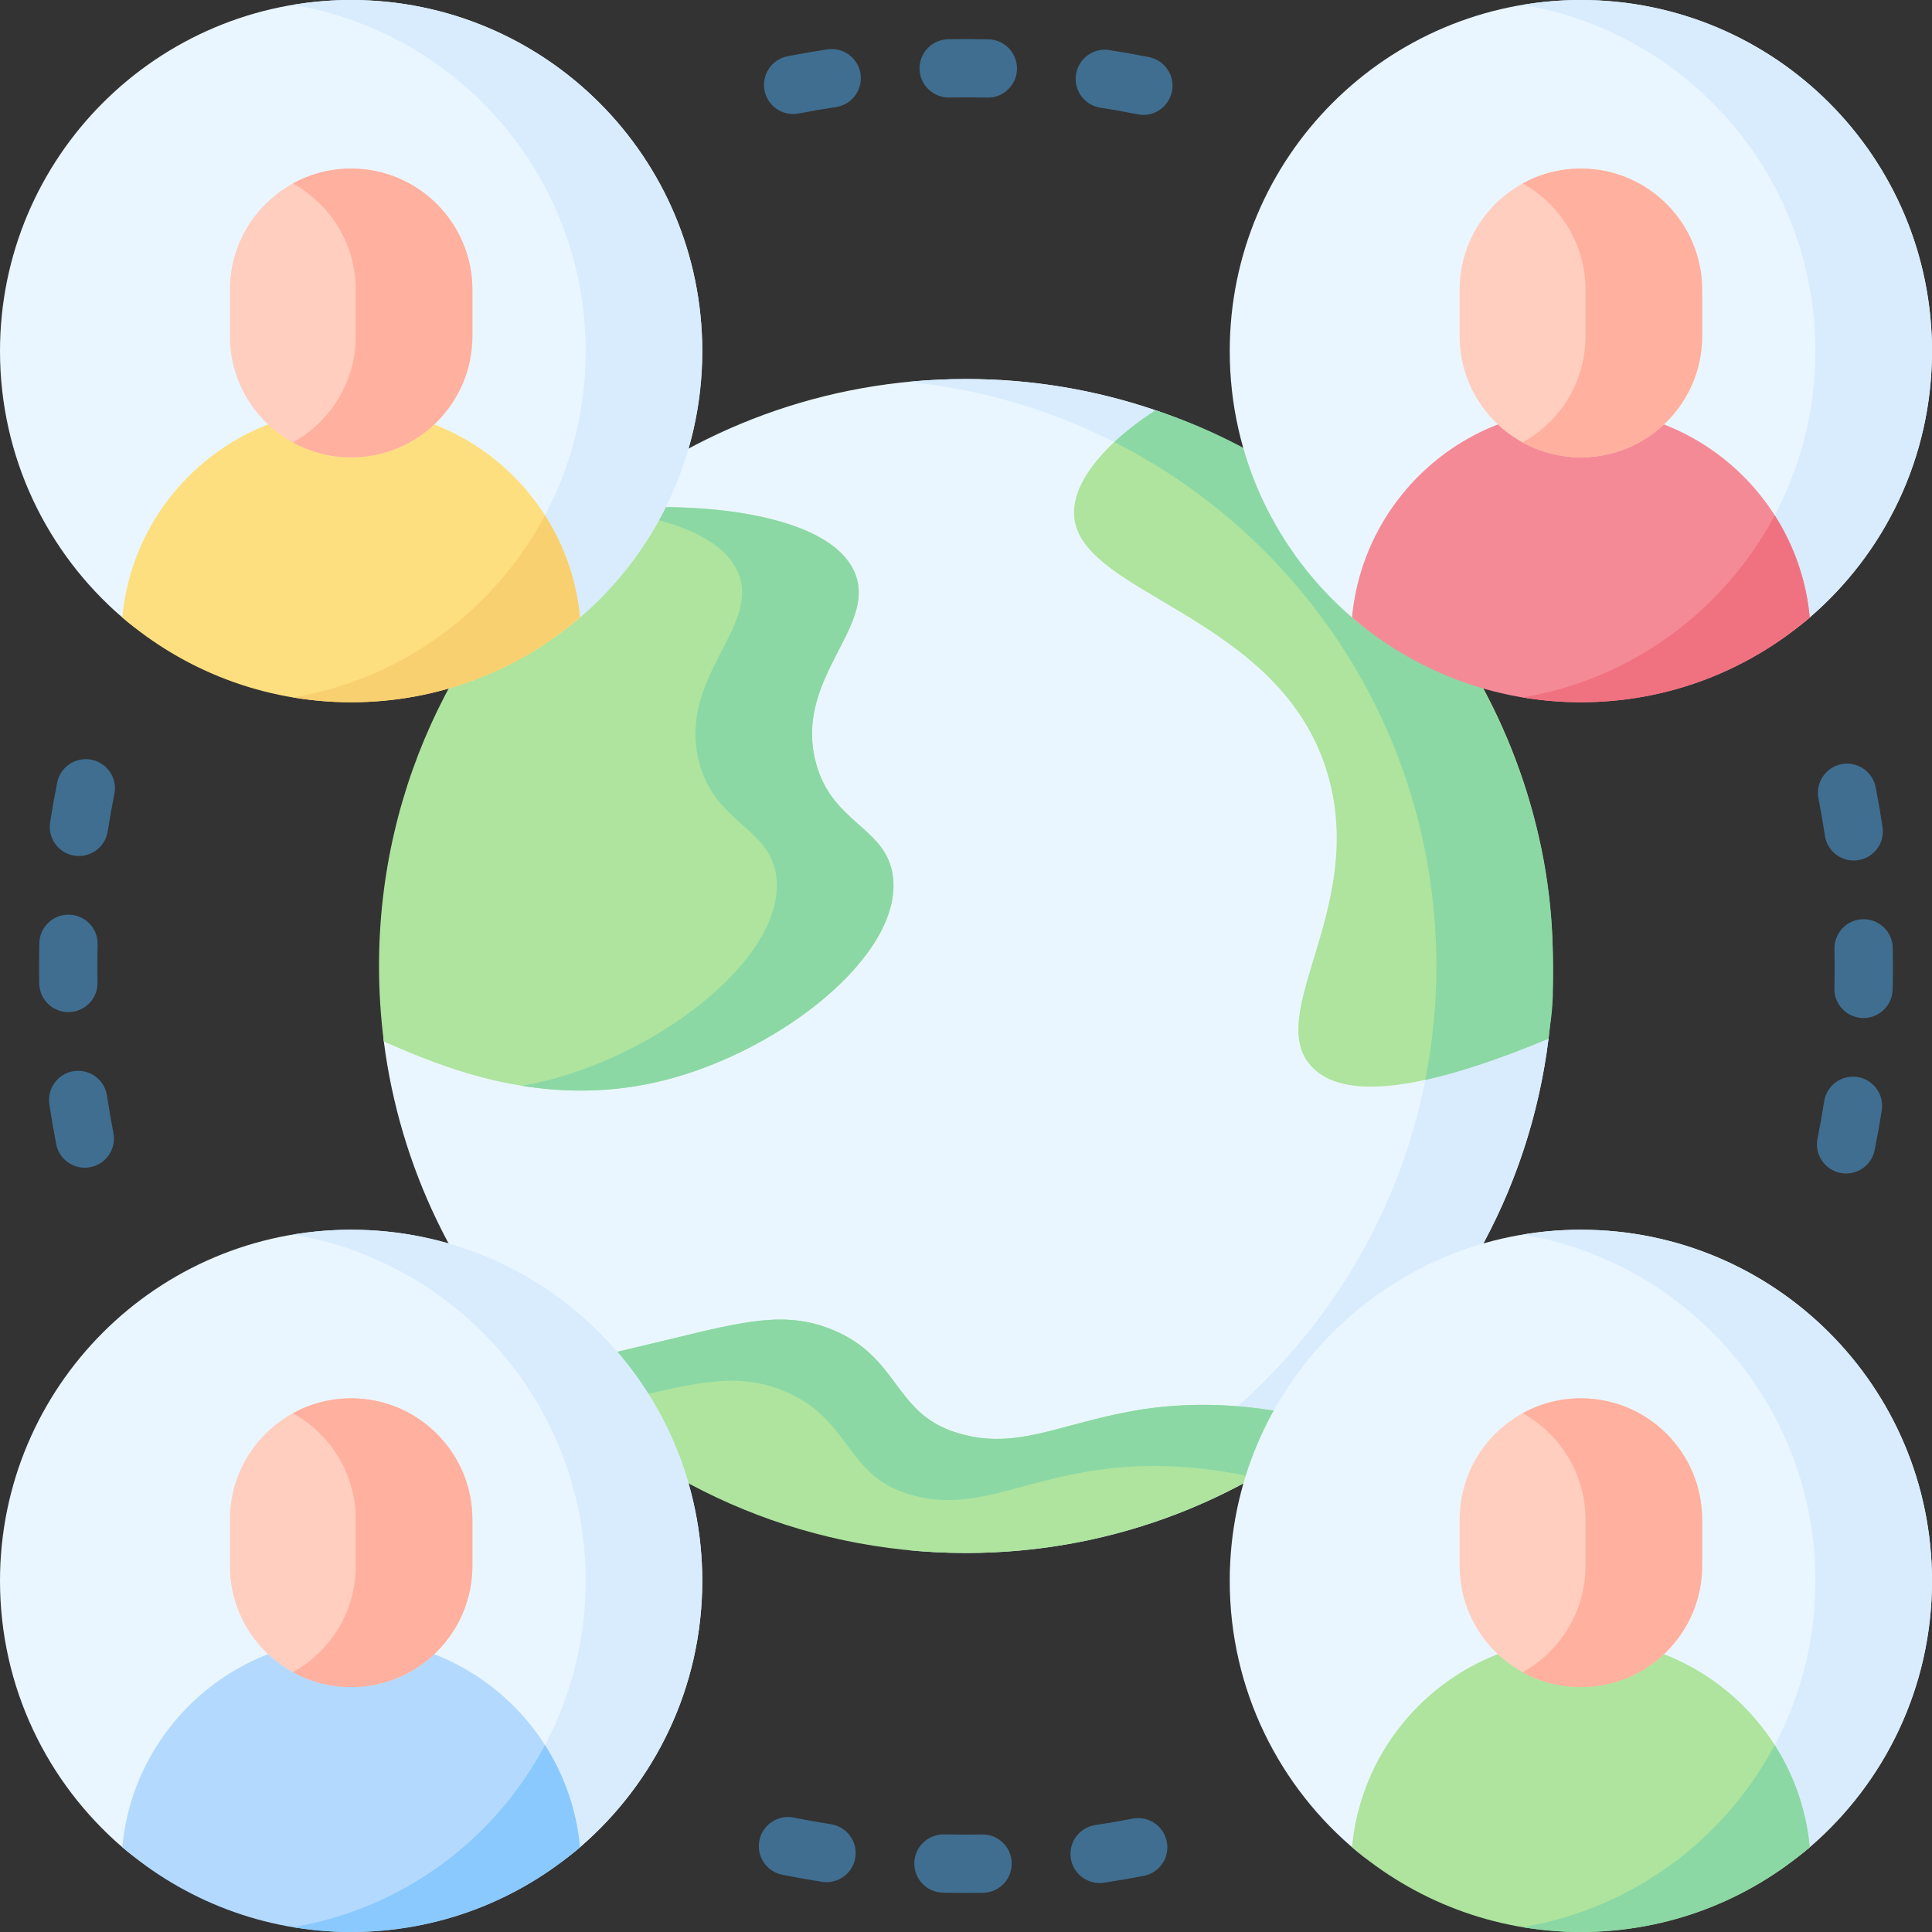 <svg id="Capa_1" enable-background="new 0 0 512 512" height="512" viewBox="0 0 512 512" width="512" xmlns="http://www.w3.org/2000/svg"><rect x="0" y="0" width="512" height="512" fill="#333333" stroke="none"/><g><g><path d="m403.538 256.695c0 6.521 7.618 12.254 6.839 18.565-5.084 41.171-26.255 77.359-57.03 102.08-26.65 21.408-60.478 29.579-97.322 29.579-44.454 0-84.578-14.008-112.927-43.907-22.113-23.323-37.077-53.492-41.38-86.998-.842-6.552 3.898-13.927 3.898-20.708 0-48.325 16.862-90.809 51.435-119.341 26.889-22.191 61.362-35.522 98.949-35.522 17.575 0 34.47 2.915 50.226 8.287 61.266 20.888 97.312 79.628 97.312 147.965z" fill="#eaf6ff"/><path d="m256 100.443c-5.215 0-10.369.262-15.453.763 78.657 7.758 140.105 74.098 140.105 154.794s-61.448 147.037-140.105 154.794c5.083.502 10.237.763 15.453.763 79.391 0 144.891-59.474 154.377-136.298.779-6.31-6.839-12.043-6.839-18.565 0-27.336-6.507-48.265-18.89-70.588-18.572-33.481-41.664-64.844-78.422-77.377-15.756-5.372-32.651-8.286-50.226-8.286z" fill="#d8ecfe"/><path d="m100.443 256c0 6.782.436 13.461 1.278 20.013 15.033 6.551 42.179 18.379 74.34 10.266 30.99-7.818 63.149-33.27 60.575-53.941-1.664-13.363-16.506-13.979-20.589-30.877-5.257-21.754 15.893-34.998 10.705-49.103-6.025-16.379-42.463-20.061-68.971-16.98-34.989 28.524-57.338 71.961-57.338 120.622z" fill="#aee49e"/><path d="m236.635 232.339c-1.664-13.363-16.506-13.979-20.589-30.877-5.257-21.754 15.893-34.998 10.705-49.103-5.884-15.997-40.774-19.879-67.095-17.181 17.304 1.854 32.488 7.118 36.19 17.181 5.189 14.106-15.961 27.349-10.705 49.103 4.083 16.899 18.925 17.515 20.589 30.877 2.574 20.67-29.585 46.123-60.575 53.941-2.339.59-4.649 1.063-6.932 1.452 11.337 1.835 24.129 2.006 37.838-1.452 30.99-7.818 63.149-33.271 60.574-53.941z" fill="#8bd8a5"/><path d="m256 411.557c36.844 0 70.69-12.818 97.34-34.226-22.324-6.293-39.989-5.751-53.109-3.418-20.191 3.59-31.452 10.8-47.317 5.567-16.082-5.305-14.709-19.846-32.306-27.082-12.34-5.075-23.2-2.309-43.401 2.589-8.873 2.151-20.263 4.861-34.105 8.022 28.349 29.898 68.444 48.548 112.898 48.548z" fill="#aee49e"/><path d="m154.212 373.628c3.662-.872 7.033-1.683 10.098-2.426 20.2-4.898 31.06-7.663 43.401-2.589 17.598 7.236 16.224 21.777 32.307 27.082 15.865 5.233 27.126-1.977 47.317-5.567 11.502-2.045 26.498-2.712 45.062 1.394 7.376-4.168 14.38-8.918 20.945-14.192-22.324-6.293-39.989-5.751-53.109-3.418-20.191 3.59-31.452 10.8-47.317 5.567-16.082-5.305-14.709-19.846-32.306-27.082-12.34-5.075-23.2-2.309-43.401 2.589-8.873 2.151-20.263 4.861-34.105 8.022 3.524 3.719 7.232 7.263 11.108 10.62z" fill="#8bd8a5"/><path d="m411.557 256c0-68.337-44.067-126.378-105.332-147.267-12.724 8.244-21.129 17.906-21.58 26.368-1.21 22.674 55.175 26.698 67.438 70.881 9.717 35.01-17.243 62.901-4.534 76.637 6.538 7.067 22.665 9.4 62.822-7.36.779-6.311 1.186-12.737 1.186-19.259z" fill="#aee49e"/><path d="m411.477 251.195c-1.192-61.565-43.423-122.187-105.048-142.39-.068-.023-.136-.049-.204-.072-4.147 2.687-7.824 5.526-10.928 8.423 50.641 25.654 85.354 78.192 85.354 138.844 0 10.324-1.012 20.411-2.931 30.173 8.577-1.877 19.274-5.331 32.65-10.914.946-8.172 1.429-7.421 1.107-24.064z" fill="#8bd8a5"/></g><g><g><path d="m255.914 501.65c-2.022 0-4.067-.025-6.079-.074-4.266-.106-7.639-3.649-7.533-7.914.105-4.266 3.656-7.591 7.914-7.534 3.294.083 6.632.093 9.956.031h.025c4.239-.153 7.78 3.222 7.922 7.466.142 4.263-3.19 7.835-7.453 7.98-.051.001-.132.003-.208.004v.001c-1.517.027-3.032.04-4.544.04zm35.487-2.622c-3.763 0-7.059-2.753-7.632-6.586-.631-4.22 2.279-8.153 6.499-8.784 3.303-.493 6.633-1.064 9.897-1.698 4.187-.817 8.244 1.924 9.057 6.112.813 4.189-1.923 8.244-6.112 9.057-3.482.676-7.035 1.286-10.558 1.813-.386.058-.771.086-1.151.086zm-72.354-.226c-.396 0-.797-.03-1.201-.094-3.512-.548-7.061-1.181-10.549-1.883-4.184-.841-6.892-4.914-6.051-9.099.842-4.183 4.918-6.892 9.098-6.05 3.268.657 6.594 1.25 9.884 1.765 4.216.658 7.101 4.609 6.443 8.825-.595 3.812-3.882 6.536-7.624 6.536zm270.192-187.809c-.507 0-1.02-.049-1.536-.154-4.183-.844-6.889-4.918-6.046-9.102.658-3.261 1.253-6.585 1.768-9.88.659-4.216 4.612-7.097 8.827-6.441 4.216.659 7.099 4.612 6.44 8.827-.55 3.519-1.186 7.069-1.888 10.55-.739 3.668-3.962 6.2-7.565 6.2zm-466.775-1.538c-3.624 0-6.857-2.561-7.575-6.252-.68-3.491-1.291-7.044-1.816-10.56-.631-4.22 2.279-8.153 6.498-8.785 4.227-.624 8.153 2.28 8.784 6.499.492 3.295 1.065 6.624 1.702 9.894.815 4.188-1.92 8.244-6.108 9.06-.498.097-.995.144-1.485.144zm471.388-39.665c-.065 0-.13-.001-.195-.002-4.266-.107-7.638-3.65-7.532-7.915.047-1.914.071-3.861.071-5.787 0-1.417-.013-2.838-.038-4.262l-.007-.337c-.09-4.266 3.296-7.797 7.562-7.886 4.282-.075 7.798 3.296 7.887 7.562l.007.359c.028 1.538.041 3.053.041 4.563 0 2.052-.026 4.129-.076 6.169-.104 4.202-3.542 7.536-7.72 7.536zm-475.734-1.569c-4.206 0-7.651-3.373-7.723-7.596l-.002-.117c-.029-1.569-.042-3.083-.042-4.594 0-1.991.024-4.005.071-5.985.101-4.203 3.54-7.541 7.721-7.541.063 0 .126.001.189.002 4.266.103 7.641 3.644 7.539 7.909-.045 1.857-.067 3.746-.067 5.615 0 1.418.013 2.837.038 4.261l.004.188c.072 4.267-3.328 7.784-7.595 7.856-.044.002-.089.002-.133.002zm473.132-40.171c-3.759 0-7.054-2.747-7.631-6.577-.496-3.3-1.072-6.628-1.71-9.893-.818-4.188 1.913-8.246 6.102-9.065 4.192-.817 8.247 1.914 9.064 6.102.681 3.485 1.295 7.037 1.824 10.557.635 4.219-2.271 8.155-6.49 8.79-.389.058-.777.086-1.159.086zm-470.327-1.196c-.395 0-.795-.03-1.198-.093-4.216-.657-7.103-4.607-6.446-8.823.548-3.522 1.181-7.072 1.88-10.551.841-4.182 4.913-6.896 9.098-6.051 4.184.841 6.893 4.913 6.052 9.098-.655 3.258-1.247 6.582-1.761 9.881-.594 3.814-3.882 6.539-7.625 6.539zm282.088-196.412c-.504 0-1.015-.049-1.528-.152-3.259-.654-6.584-1.244-9.882-1.757-4.217-.654-7.105-4.603-6.45-8.82.654-4.216 4.604-7.105 8.819-6.45 3.521.546 7.071 1.177 10.552 1.875 4.184.839 6.895 4.911 6.056 9.095-.736 3.671-3.962 6.209-7.567 6.209zm-92.833-.225c-3.622 0-6.855-2.559-7.575-6.248-.817-4.188 1.916-8.245 6.104-9.062 3.499-.682 7.052-1.295 10.562-1.82 4.226-.632 8.153 2.278 8.785 6.497.632 4.22-2.277 8.153-6.497 8.785-3.286.492-6.614 1.066-9.891 1.705-.5.097-.998.143-1.488.143zm51.621-4.347c-.063 0-.125-.001-.188-.002-3.245-.078-6.508-.087-9.784-.026l-.238.004c-4.267.064-7.802-3.285-7.898-7.55-.096-4.267 3.285-7.803 7.551-7.898l.356-.007c3.37-.063 6.964-.053 10.381.029 4.266.102 7.642 3.643 7.54 7.908-.1 4.203-3.539 7.542-7.72 7.542z" fill="#3f6e90"/></g><g><path d="m512 418.947c0 28.221-12.563 53.509-32.402 70.574-16.288 14.011-37.481 12.129-60.651 12.129-22.484 0-43.105 2.376-59.191-10.899-20.681-17.067-33.863-42.896-33.863-71.804 0-51.392 41.661-93.053 93.053-93.053s93.054 41.661 93.054 93.053z" fill="#eaf6ff"/><path d="m418.947 325.893c-5.265 0-10.426.444-15.453 1.285 44.036 7.361 77.601 45.642 77.601 91.769s-33.564 84.408-77.601 91.769c5.027.84 10.188-2.285 15.453-2.285 23.17 0 44.363-4.899 60.651-18.91 19.839-17.066 32.402-42.353 32.402-70.574 0-51.392-41.661-93.054-93.053-93.054z" fill="#d8ecfe"/><path d="m418.947 434.273c-31.731 0-57.785 24.262-60.649 55.245 16.288 14.011 37.478 22.482 60.649 22.482 23.17 0 44.361-8.471 60.649-22.482-2.865-30.983-28.918-55.245-60.649-55.245z" fill="#aee49e"/><path d="m403.538 510.707c5.014.836 10.157 1.293 15.409 1.293 23.171 0 44.361-8.471 60.649-22.482-.915-9.901-4.207-19.109-9.287-27.065-13.306 25.104-37.761 43.39-66.771 48.254z" fill="#8bd8a5"/><path d="m418.947 447.1c-17.749 0-32.138-14.389-32.138-32.138v-12.258c0-17.749 14.389-32.138 32.138-32.138 17.749 0 32.138 14.389 32.138 32.138v12.258c0 17.749-14.389 32.138-32.138 32.138z" fill="#ffcebf"/><path d="m418.947 370.566c-5.602 0-10.867 1.436-15.453 3.956 9.944 5.464 16.686 16.035 16.686 28.182v12.258c0 12.148-6.741 22.718-16.686 28.182 4.586 2.52 9.851 3.956 15.453 3.956 17.749 0 32.138-14.389 32.138-32.138v-12.258c0-17.75-14.389-32.138-32.138-32.138z" fill="#ffb09e"/></g><g><path d="m186.107 418.947c0 28.221-12.563 53.509-32.402 70.574-16.288 14.011-37.481 12.129-60.651 12.129s-44.363 1.881-60.651-12.129c-19.84-17.066-32.403-42.353-32.403-70.574 0-51.392 41.661-93.053 93.053-93.053s93.054 41.661 93.054 93.053z" fill="#eaf6ff"/><path d="m93.053 325.893c-5.265 0-10.426.444-15.453 1.285 44.036 7.361 77.601 45.642 77.601 91.769s-33.564 84.408-77.601 91.769c5.027.84 10.188-1.921 15.453-1.921 23.17 0 44.363-5.263 60.651-19.274 19.839-17.065 32.402-42.352 32.402-70.574.001-51.392-41.661-93.054-93.053-93.054z" fill="#d8ecfe"/><path d="m93.053 434.273c-31.731 0-57.785 24.262-60.649 55.245 16.288 14.011 37.479 22.482 60.649 22.482s44.361-8.471 60.649-22.482c-2.864-30.983-28.918-55.245-60.649-55.245z" fill="#b3dafe"/><path d="m77.645 510.707c5.014.836 10.157 1.293 15.408 1.293 23.171 0 44.361-8.471 60.649-22.482-.915-9.901-4.207-19.109-9.287-27.065-13.306 25.104-37.76 43.39-66.77 48.254z" fill="#8ac9fe"/><path d="m93.053 447.1c-17.749 0-32.138-14.389-32.138-32.138v-12.258c0-17.749 14.389-32.138 32.138-32.138 17.749 0 32.138 14.389 32.138 32.138v12.258c0 17.749-14.388 32.138-32.138 32.138z" fill="#ffcebf"/><path d="m93.053 370.566c-5.602 0-10.867 1.436-15.453 3.956 9.944 5.464 16.686 16.035 16.686 28.182v12.258c0 12.148-6.741 22.718-16.686 28.182 4.586 2.52 9.851 3.956 15.453 3.956 17.749 0 32.138-14.389 32.138-32.138v-12.258c.001-17.75-14.388-32.138-32.138-32.138z" fill="#ffb09e"/></g><g><path d="m512 93.053c0 28.221-12.563 53.509-32.402 70.574-16.288 14.011-37.481 14.263-60.651 14.263-23.171 0-44.363-.252-60.651-14.263-19.839-17.065-32.402-42.352-32.402-70.574-.001-51.392 41.661-93.053 93.053-93.053s93.053 41.661 93.053 93.053z" fill="#eaf6ff"/><path d="m418.947 0c-5.265 0-10.426.444-15.453 1.285 44.036 7.361 77.601 45.642 77.601 91.769s-33.564 84.408-77.601 91.769c5.027.84 11.15-.93 16.415-.93 23.17 0 43.4-6.254 59.689-20.265 19.839-17.066 32.402-42.353 32.402-70.575 0-51.392-41.661-93.053-93.053-93.053z" fill="#d8ecfe"/><path d="m418.947 108.379c-31.731 0-57.785 24.262-60.649 55.245 16.288 14.011 37.479 22.482 60.649 22.482s44.361-8.471 60.649-22.482c-2.865-30.983-28.918-55.245-60.649-55.245z" fill="#f58a97"/><path d="m403.538 184.814c5.014.836 10.157 1.293 15.409 1.293 23.171 0 44.361-8.471 60.649-22.482-.915-9.901-4.207-19.109-9.287-27.065-13.306 25.103-37.761 43.39-66.771 48.254z" fill="#f07281"/><path d="m418.947 121.206c-17.749 0-32.138-14.389-32.138-32.138v-12.258c0-17.749 14.389-32.138 32.138-32.138 17.749 0 32.138 14.389 32.138 32.138v12.258c0 17.749-14.389 32.138-32.138 32.138z" fill="#ffcebf"/><path d="m418.947 44.672c-5.602 0-10.867 1.436-15.453 3.956 9.944 5.464 16.686 16.035 16.686 28.182v12.258c0 12.148-6.741 22.718-16.686 28.182 4.586 2.52 9.851 3.956 15.453 3.956 17.749 0 32.138-14.389 32.138-32.138v-12.258c0-17.749-14.389-32.138-32.138-32.138z" fill="#ffb09e"/></g><g><path d="m186.107 93.053c0 28.221-12.563 53.509-32.402 70.574-16.288 14.011-37.481 14.777-60.651 14.777s-44.363-.766-60.651-14.777c-19.84-17.065-32.403-42.352-32.403-70.574 0-51.392 41.661-93.053 93.053-93.053s93.054 41.661 93.054 93.053z" fill="#eaf6ff"/><path d="m93.053 0c-5.265 0-10.426.444-15.453 1.285 44.036 7.361 77.601 45.642 77.601 91.769s-33.564 84.408-77.601 91.769c5.027.84 12.102-1.982 17.367-1.982 23.17 0 42.449-5.202 58.737-19.213 19.839-17.065 32.402-42.352 32.402-70.574.001-51.393-41.661-93.054-93.053-93.054z" fill="#d8ecfe"/><path d="m93.053 108.379c-31.731 0-57.785 24.262-60.649 55.245 16.288 14.011 37.479 22.482 60.649 22.482s44.361-8.471 60.649-22.482c-2.864-30.983-28.918-55.245-60.649-55.245z" fill="#fddf80"/><path d="m77.645 184.814c5.014.836 10.157 1.293 15.409 1.293 23.171 0 44.361-8.471 60.649-22.482-.915-9.901-4.207-19.109-9.287-27.065-13.307 25.103-37.761 43.39-66.771 48.254z" fill="#f9d070"/><path d="m93.053 121.206c-17.749 0-32.138-14.389-32.138-32.138v-12.258c0-17.749 14.389-32.138 32.138-32.138 17.749 0 32.138 14.389 32.138 32.138v12.258c0 17.749-14.388 32.138-32.138 32.138z" fill="#ffcebf"/><path d="m93.053 44.672c-5.602 0-10.867 1.436-15.453 3.956 9.944 5.464 16.686 16.035 16.686 28.182v12.258c0 12.148-6.741 22.718-16.686 28.182 4.586 2.52 9.851 3.956 15.453 3.956 17.749 0 32.138-14.389 32.138-32.138v-12.258c.001-17.749-14.388-32.138-32.138-32.138z" fill="#ffb09e"/></g></g></g></svg>